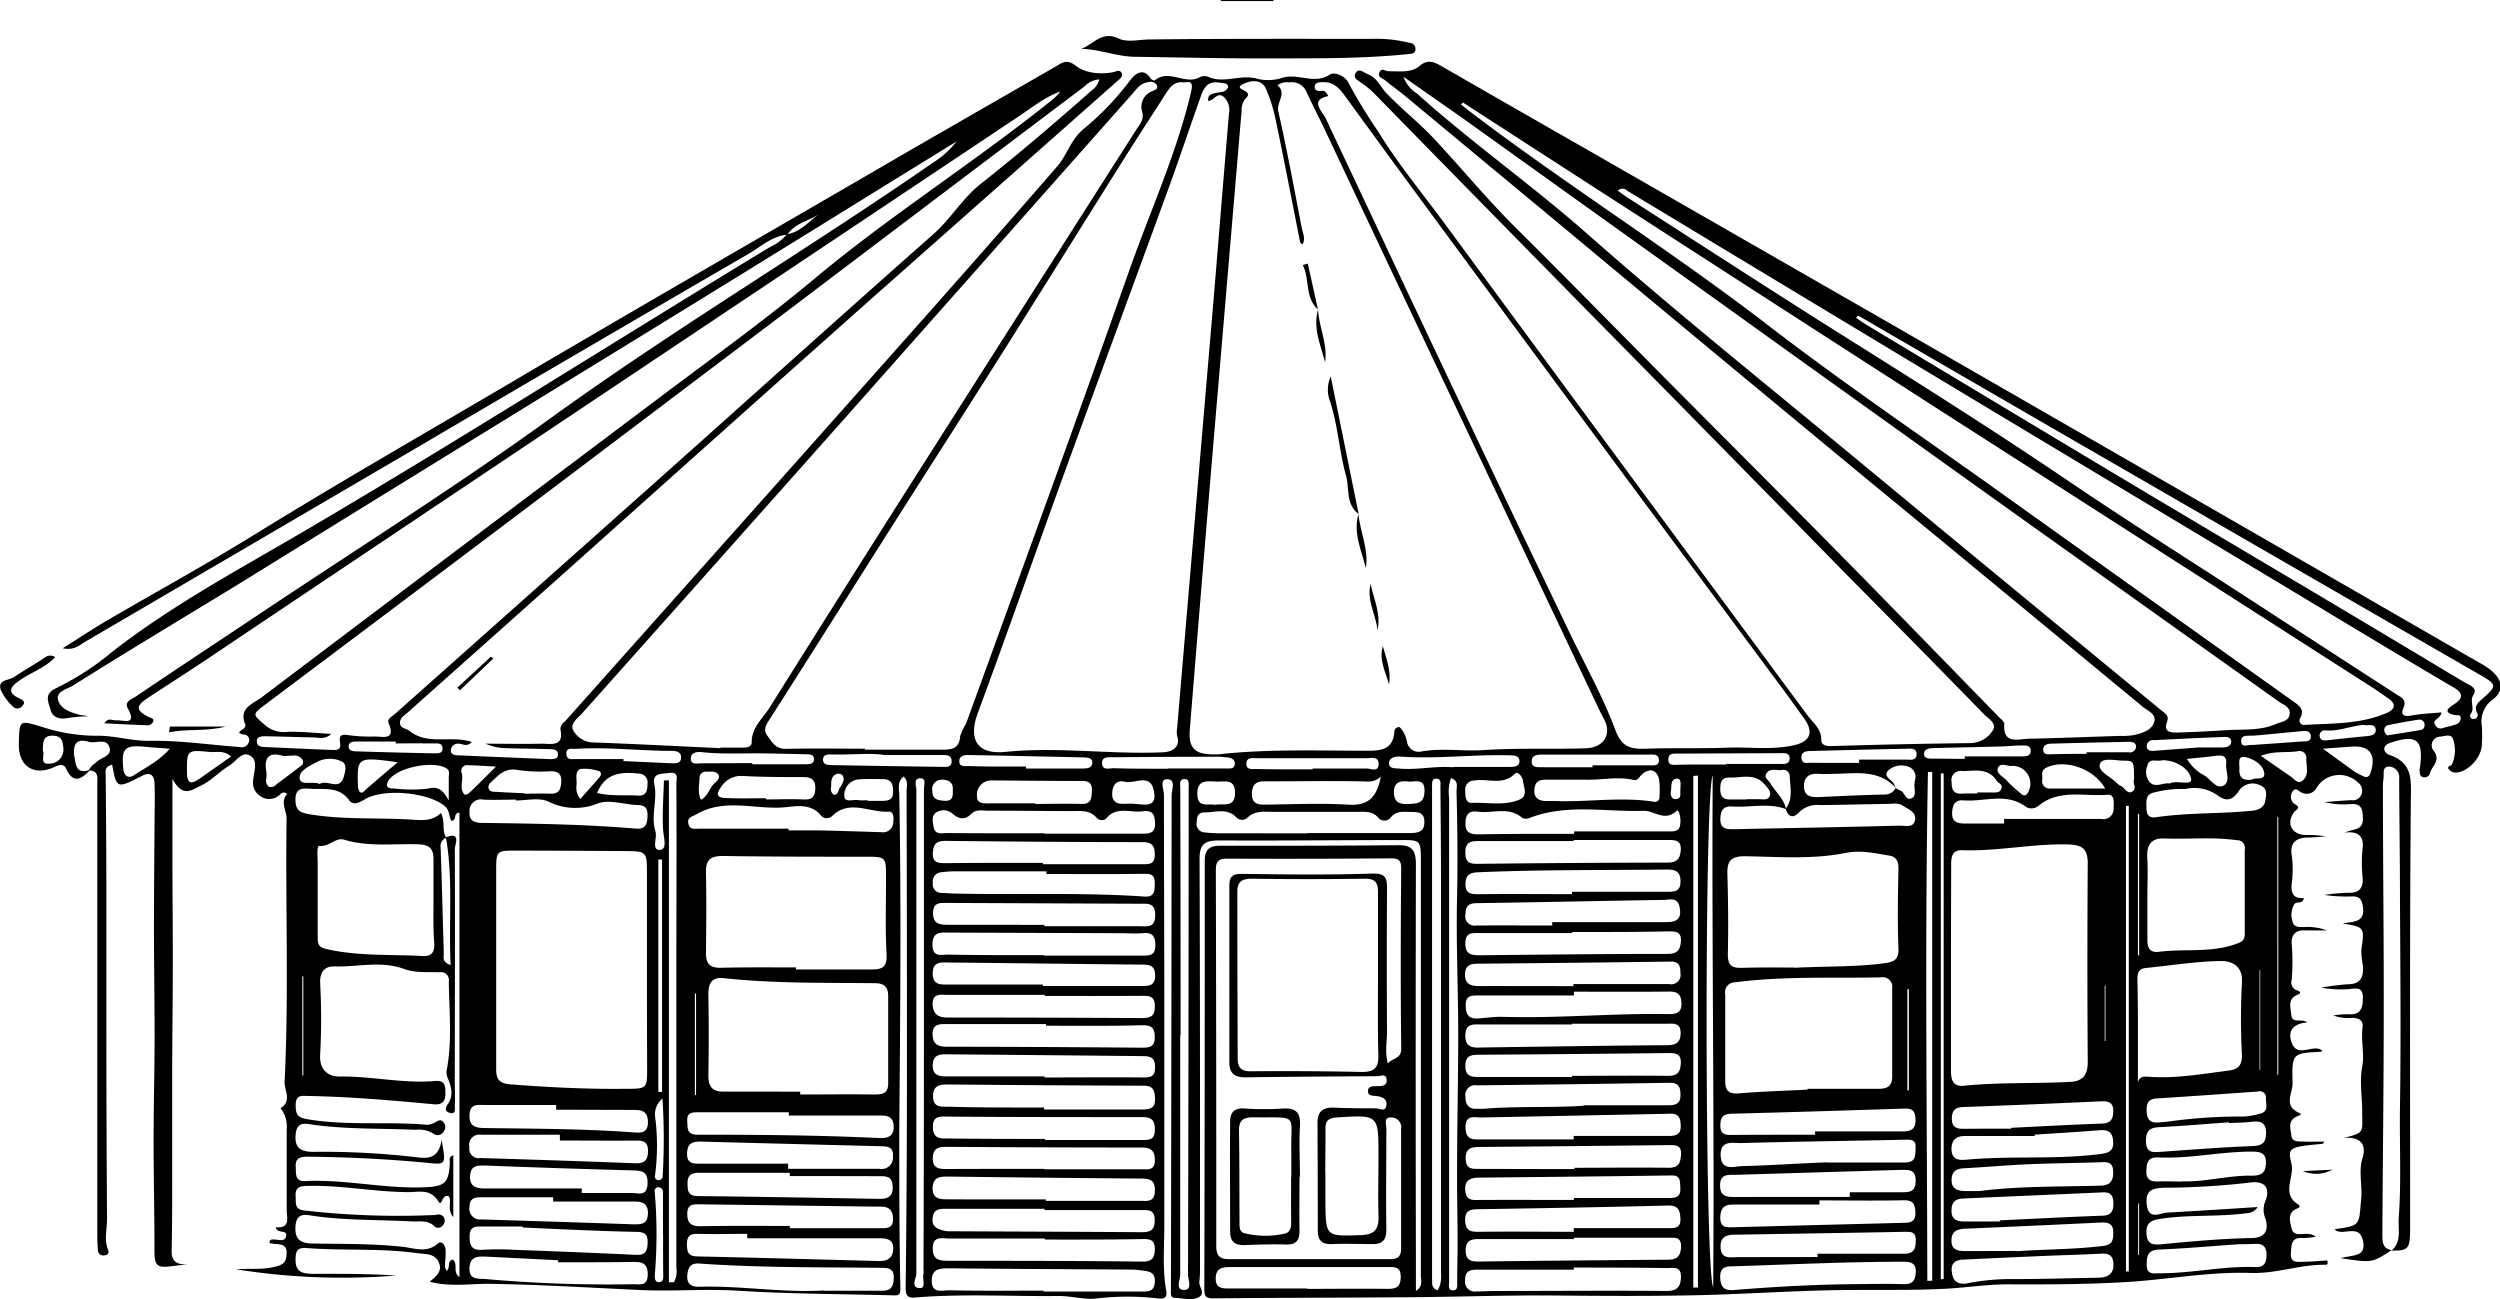     <svg
      xmlns="http://www.w3.org/2000/svg"
      viewBox="0 0 403.63 209.78"
    >
      <path
        d="M118.79,575.41c-1.36,1.36-2.68,2.47-3.91-.16-0.41-.88-1.09-0.67-1.89-0.3-3.37,1.55-5.87-.14-5.76-3.83,0.12-3.91.07-3.72,3.94-2.58a28.37,28.37,0,0,0,8.49,1.37c3-.07,5.76.87,8.64,0.82,4.91-.09,9.75.65,14.62,1a1.2,1.2,0,0,0,1.43-.74,0.89,0.89,0,0,0-.78-1.27c-1.28-.23-0.63-0.54-0.08-0.93a0.8,0.8,0,0,0,.34-0.61c-1.23-2.74,1.23-3.43,2.64-4.5q31.69-23.94,63.44-47.8c8.67-6.54,17.52-12.86,25.84-19.81,12.28-10.26,25.83-18.79,38.28-28.8a7.17,7.17,0,0,0,1.35-1.38c-2.6.94-4.7,2.71-7,4.21q-38,25.36-76,50.76-27.48,18.38-54.94,36.8c-3.09,2.07-6.23,4.07-9.34,6.11-2.06,1.35-2,2.05.15,3.14,0.39,0.19.87,0.19,0.65,0.75a1,1,0,0,1-.72.56c-2.33-.07-4.66-0.2-7.15-0.32,0.65-1,1.34-.43,1.93-0.48,1.17-.08,3.41.92,1.86-1.94-0.63-1.16.77-1.5,1.43-2,6.67-4.5,13.39-8.93,20.08-13.4,15.56-10.4,31.43-20.36,46.58-31.32,20.2-14.62,41.64-27.33,62.11-41.51a14.11,14.11,0,0,0,3.59-3.28l-10,6.16Q223,496,197.25,511.79,170,528.55,142.83,545.35c-9,5.5-18,10.88-26.88,16.47-0.87.55-2.86,0.92-2.36,2.41s2.15,1.94,3.61,2.34a5.34,5.34,0,0,1,1.16.2,24.71,24.71,0,0,0-3.2.27c-1.35.28-2.5-.09-2.81-1.32s-1.19-2.57,1-3.54a44.43,44.43,0,0,0,9-5.86c9.86-7.67,20.84-13.49,31.51-19.77C179,521.77,203.57,506.13,228.51,491a7.52,7.52,0,0,0,2.74-2.07c2.27-.35,3.62-2.2,5.38-3.38-1.71,1.25-4,1.5-5.32,3.44-2.51.26-4.33,2-6.36,3.17q-26.15,15.18-52.22,30.51-27.43,16.06-54.87,32.11c-0.87.51-1.68,1.4-3.54,1,2.61-1.64,4.78-3.08,7-4.39,8.16-4.77,16.46-9.3,24.48-14.28C159.23,528.84,172.9,521,186.49,513c20.61-12.14,41.35-24.08,62-36.08,8.75-5.08,17.53-10.1,26.3-15.15,1-.6,1.69-1.13,3.13,0s3.9,1.43,6,1c0.48-.1,1-0.46,1.34.1s-0.27,1-.72,1.38q-20.35,18-40.67,36-23.08,20.54-46.09,41.15-13.85,12.36-27.71,24.7c-0.59.53-1.5,1-1.26,2,0.15,0.63,1.07.66,1.44,1,3,2.41,6.7.7,10.1,1.8-0.82,1-1.65.13-2.36,0.3a1.1,1.1,0,0,0-1,1c-0.06.67,0.42,0.83,1,.86,5,0.22,10,.43,15,0.62,0.54,0,1.33,0,1.29-.78s-0.76-.82-1.34-0.83c-2.33-.07-4.66-0.08-7-0.16a8.16,8.16,0,0,1-3.34-.72c3,0,6,.07,9.06,0,1.46,0,3.65.56,3-2.35a1.59,1.59,0,0,1,.74-1.24q18.16-20.37,36.31-40.75c14.45-16.26,28.95-32.48,43.2-48.9,1.51-1.74,2.19-4.31,4.15-5.94a45.51,45.51,0,0,0,7.53-7.84c0.52-.69,2-2.51,3.39-0.36a0.83,0.83,0,0,0,.63.3c2.3-1.92,4.9.77,7.22-.5a1.77,1.77,0,0,1,1.64,0c2.51,1,5.1-.57,7.77.25a7.66,7.66,0,0,0,3.66-.07c2.66-1.06,5.36,1.08,7.93-.6,0.93-.6,2.58.33,3,1.17a83.18,83.18,0,0,0,4.81,7.9c3.23,5.3,7.24,10.12,10.93,15.14q15.74,21.37,31.5,42.74,13.46,18.25,26.95,36.48c0.92,1.24,2.26,2.16,2.22,4,0,0.79.79,1,1.7,0.95,7.46-.22,14.93-0.39,22.4-0.47a4.33,4.33,0,0,0,3.5-1.92c0.9-1.19-.57-2-1.23-2.64q-11.14-11.43-22.39-22.75Q382,523.13,361.82,502.66q-18-18.31-36-36.69a14.2,14.2,0,0,0-1.74-1.4c-0.59-.44-1.55-0.84-1-1.69s1.34,0,2,.25c1.42,0.53,2,2,2.91,3,2.47,2.58,5.3,4.79,7.71,7.37,4.42,4.72,8.52,9.73,13.12,14.3,8.3,8.24,16.48,16.61,24.72,24.91,9.18,9.25,18.41,18.45,27.55,27.73,8.74,8.87,17.41,17.81,26.1,26.73a1.6,1.6,0,0,1,.6.75c-0.27,3.46,2.2,2.51,4,2.47,4.91-.11,9.82-0.3,14.73-0.46a10.87,10.87,0,0,0,2.24-.14c1.24-.31,2.67-0.68,3.17-1.93,0.59-1.45-1-1.95-1.8-2.64Q427,546.09,403.81,527q-22.57-18.66-45.07-37.4l-28-23.24c-1-.79-2-1.52-2.95-2.3-0.41-.33-1.22-0.45-0.88-1.26s0.92-.19,1.43-0.18c1.71,0,3.7.29,5-.82s2.28-.75,3.48-0.06q11.66,6.71,23.34,13.38,25,14.34,50,28.69l59.09,34,35.19,20.28a12.52,12.52,0,0,1,2.08,1.37c1.73,1.53,1.94,3.2.14,4.6a4.31,4.31,0,0,0-1.77,4.29,24.22,24.22,0,0,1,0,3c-0.06,2.07-2.23,4.43-4.21,4.51a1.54,1.54,0,0,1-1.1-.5c-0.44-.54.33-0.55,0.49-0.85a5.56,5.56,0,0,0,.23-3.87c-0.23-1.15-1.34-.66-2.11-0.59a1.4,1.4,0,0,0-1.14,2.21c1.27,1.56-.09,2.42-0.51,3.57a0.91,0.91,0,0,1-1.05.78c-0.65-.11-0.62-0.68-0.65-1.17a2.6,2.6,0,0,1,.07-0.49c0.57-4.42-.53-5.33-4.83-3.89-1.46.49-1,1.65-.12,1.94,3.93,1.35,3.49,4.2,3.46,7.56-0.19,22.91-.1,45.82-0.11,68.74,0,3.49-.25,3.75-3,3.73,1.72-1.55,1-3.49,1.17-5.44,0.42-5.89.1-11.76,0.19-17.64,0.17-11.21.06-22.43,0-33.64,0-6.47-.1-12.95-0.13-19.42a1.74,1.74,0,0,0-1.53-2c-1.27-.09-0.89,1.13-1,1.87a12.75,12.75,0,0,0-.09,2c0,11.79.15,23.58,0.13,35.37,0,12.12-.16,24.24-0.22,36.36,0,1.06,0,2.26,1.51,2.45-3.15,2.08-3.15,2.08-8.2,1.32,1.79-.59,4.08-0.1,3.58-2.7-0.59-3.08-3.35-.71-4.59-1.94a0.2,0.2,0,0,1,.12-0.06c4.15-.59,3.76-0.63,4.16-4.87,0.21-2.21-.46-4.39.21-6.59,0.74-2.41-.52-3.47-3.05-3.26,3.48-.86,3-0.85,3-4.33,0-2.34-.44-4.73,0-7.14,0.41-2.06-.23-4.24.06-6.39,0.16-1.18-.69-1.55-1.77-1.52a6.87,6.87,0,0,1-2.94-.39,13.85,13.85,0,0,1,2.42-.2c2.08,0.18,2.34-1.15,2.34-2.69,0-1.95-1.32-1.41-2.47-1.35a17.92,17.92,0,0,1-4.26-.25,38.63,38.63,0,0,1,4.33-.55c2.07,0,2.52-1.19,2.42-2.94a12.4,12.4,0,0,1-.26-2.71c0.53-3.56.48-3.57-3-4.16,1.63-.34,3.7-0.07,3.23-2.81-0.2-1.19-.63-1.58-1.73-1.56a25.13,25.13,0,0,1-4.49-.24,31,31,0,0,1,3.92-.35c1.84,0.06,2.41-.92,2.27-2.48a21.65,21.65,0,0,1,0-4.68c0.23-1.88-.65-2.85-2.86-2.55,1.22-.66,2.92-0.24,2.9-2.21,0-1.55-.19-2.61-2.19-2.38a12.94,12.94,0,0,1-4-.34c1.45-.11,2.9-0.25,4.36-0.31a1.48,1.48,0,0,0,1.6-.91,1.66,1.66,0,0,0-.63-2,4.3,4.3,0,0,0-6.62.92,1.78,1.78,0,0,1-2.34.79c-0.49-.14-1-1-1.51-0.22a1.46,1.46,0,0,0,.24,2c1.27,0.71.31,0.86-.07,1.42-1.25,1.84-.29,3.57,1.94,3.62a18.09,18.09,0,0,1,3.27.23c-1,.06-1.91.17-2.87,0.18-2,0-3,.89-2.66,2.92a16.73,16.73,0,0,1,0,4.45c-0.16,1.32.06,2.57,1.95,2.4-0.17,1.06-1.2.48-1.54,1a3.43,3.43,0,0,0-.26,2.89c0.28,0.93,1.17.78,1.9,0.79a8.84,8.84,0,0,1,3.6.54c-1.14,0-2.29,0-3.43,0-1.62-.09-2.36.72-2.22,2.24a37.2,37.2,0,0,1,0,5.69A1.36,1.36,0,0,0,475,611c0.47,0.15.89,0.42,0.12,0.73-1.69.69-1.06,2.15-1,3.25,0.14,1.51,1.71.48,2.56,1.22-1.85.15-3.15,1-2.58,3,0.86,3,3.55.34,5,1.53a0.42,0.42,0,0,1-.18.2c-4.66.23-4.71,0.23-4.59,5.14,0,1.59-1.54,3.57,1.06,4.73,0.69,0.31-.18.47-0.45,0.61-1.43.72-.93,2-0.8,3.08s1.24,0.9,2,.94c1.08,0.05,2.15,0,3.31,0a1,1,0,0,1-.26.36c-5.33.49-5.71,0.58-5.05,3.14,0.57,2.21-1.71,4.85,1.06,6.63,0.47,0.3.2,0.54-.12,0.67-1.69.67-1.15,2.15-.91,3.21,0.33,1.44,1.79.74,2.77,0.92a2.06,2.06,0,0,1,1.15.43A12.51,12.51,0,0,1,476,651c-1.93-.16-1.85,1.16-1.94,2.43-0.12,1.63,1,1.43,2,1.4,1.31,0,2.62-.14,3.87-0.21,0.15,0.53,0,.71-0.28.7-4.07-.07-7.91,1.46-12.06,1.32-6.72-.23-13.4,1.07-20.09,1.47-6.36.38-12.78,0.4-19.18,0.37-3.26,0-6.47.5-9.7,0.69-5,.28-9.92.19-14.89,0.22-8.31,0-16.62.63-24.91,0.83-7.94.19-15.94,0.13-23.91,0.06-7.4-.06-14.79.21-22.19,0.27-10.91.09-21.81,0.09-32.72,0.19-1.18,0-1.37-.4-1.37-1.44q0.08-34.62.07-69.24c0-1.82.83-2.38,2.39-2.39,9.66,0,19.32,0,29-.09,2.29,0,2.7,1.14,2.7,3.15q-0.07,31.87,0,63.74c0,1.61,0,3.22,0,5.08,1.21-.81.8-1.71,0.8-2.46q0-33.5,0-67c0-3.32-.08-3.36-3.31-3.34-9.75,0-19.49.12-29.24,0.06-2.27,0-3.19.53-3.18,3,0.09,21.91.07,43.83,0.07,65.74a17.45,17.45,0,0,1-.1,2.49c-0.12.85,1.05,1.88-.07,2.5s-2.6.16-3.91,0.12c-0.74,0-.61-0.8-0.61-1.4q0.08-39.85.11-79.7c0-.92.76-2.64-0.73-2.63-1.27,0-.51,1.65-0.51,2.55,0,10.88.05,21.76,0.06,32.64,0,12.31,0,24.62,0,36.94,0,3.48-.32,7,0.31,10.44,0.25,1.37-.64,1.35-1.51,1.23a43,43,0,0,0-9.89.05c-1.94.18-4.06-.45-6.13-0.42-7.65.09-15.3-.39-22.94,0.24-0.92.08-1.62,0-1.6-1.49,0.15-12,.2-24,0.21-36q0-22.12-.06-44.24c0-.77.33-1.65-0.49-2.38-1.07.89-.71,2-0.69,3,0.34,18.07.14,36.13,0,54.2,0,8.47,0,16.95.18,25.42,0,1-.21,1.17-1,1.15-8.41-.22-16.83-0.22-25.21-0.75-5.23-.33-10.44.13-15.67-0.11-8.06-.37-16.13-0.87-24.21-1-3.23-.06-6.48.55-9.91-0.34,1-.83,2.13-1.66,1.47-3.14s-2.16-1.28-3.45-1.47c-5.8-.82-11.65-0.39-17.47-0.8-1-.07-2.08-0.24-2.18,1.28s0.11,2.56,1.75,2.79a16.26,16.26,0,0,0,2.24.06c4.07,0,8.14,0,12.2.28a109,109,0,0,1-25.77-1c2.06-.19,4.19.12,6.33-0.44,1.33-.34,1.69-0.75,1.78-2,0.12-1.53-.8-1.6-1.86-1.66a7.92,7.92,0,0,1-.9-0.15c0-.62.33-0.56,0.65-0.58,0.71,0,1.76.43,2-.41,0.43-1.3-1.43-.4-1.64-1.56,2.45,0.21,1.76-1.56,1.77-2.87,0-4.33,0-8.66,0-13a4.72,4.72,0,0,0-1-3.35c1.91-1.15.59-2.88,0.66-4.29,0.7-14.14.12-28.3,0.32-42.44,0-1.39-1.09-2.76.11-4-0.75-.57-1.07.05-1.42,0.29a2.41,2.41,0,0,1-3,0,2.52,2.52,0,0,1-1.07-2.59c0.08-1.35.86-3.09-.51-3.89s-2.28,1-3.37,1.61c-1.62,1-2.87,2.42-4.64,3.27-1.57.75-2.9,1.87-4.53-1.14,0,5,0,9.07,0,13.1,0,5.6.07,11.21,0.06,16.81,0,5.88-.09,11.75-0.1,17.62,0,5.69,0,11.39,0,17.08,0,3.89,0,7.78-.09,11.67,0,1.91,1.13,2.12,2.54,2.15-0.66.06-1.33,0.09-2,.19-3.07.46-3.34,0.1-3.31-2.95,0-5.7-.14-11.4-0.14-17.1s0.15-11.2.16-16.79c0-5.88-.1-11.77-0.1-17.65,0-5.53.05-11.06,0.09-16.59,0-2.22.09-4.44,0-6.66,0-1.62-.82-2.09-2.26-1.22-0.07,0-.15.06-0.23,0.1-3.55,1.81-3.68,1.75-4.34-2a1.1,1.1,0,0,0-1.06,1.35q0.09,8.46.11,16.93c0,7.39,0,14.79,0,22.18q0,16.44.11,32.88c0,1.65-.49,3.31.16,4.95a0.58,0.58,0,0,1-.54.88,0.87,0.87,0,0,1-1.09-.75c-0.08-.91-0.1-1.83-0.1-2.74q0-36.25,0-72.49c0-1.06.3-2.3-1.41-2.3a3.31,3.31,0,0,1,1.14-1.22c0.75-.88,2.75-1.05,2.22-2.56s-2.19-.51-3.32-0.84c-1.83-.54-2.51.15-2.39,2.07C116.48,574.6,116.33,576.19,118.79,575.41Zm291.56,3c-2.67-3-6.19-2.46-9.61-2.36-1,0-2,.09-3,0-1.42-.08-2.26.47-2.3,1.94,0,1.62,1,1.87,2.34,1.82,3.57-.16,7.14-0.34,10.71-0.41a1.93,1.93,0,0,0,1.78-1.09,2.37,2.37,0,0,0,.63.39c0.82,0.2.87,1.7,1.86,1.32s0.37-1.61.55-2.44c0-.16,0-0.33.06-0.49a1.75,1.75,0,0,0-1.36-2.27,3.15,3.15,0,0,0-3,.72c-0.86,1,.66,1.45,1,2.21A4.26,4.26,0,0,0,410.36,578.45Zm-17.81,3.34c-2.84-1.06-5.77-.22-8.65-0.42-1.39-.1-1.88.52-1.94,1.9-0.07,1.58.76,1.79,2,1.77,9-.19,17.94-0.34,26.91-0.58,0.88,0,2.3.43,2.52-.93s-1.28-1.77-2.15-2.41a3.1,3.1,0,0,0-1.7-.18c-3.82.06-7.65,0.16-11.47,0.2a4.19,4.19,0,0,0-3.4,1.16c-0.92,1-1.74.85-2.17-.57,1.26-1.61.7-3.46,0.66-5.23a1.05,1.05,0,0,0-1.38-1c-0.79.06-1.73-.34-2.32,0.43s0.25,1.15.57,1.69C390.85,579,392.24,580.07,392.55,581.79Zm-216.36,4.56c2.53-1,1.44,1.17,1.44,1.89,0.06,12.41,0,24.82,0,37.24,0,1.41.07,2.83,0,4.23,0,0.41.22,1.42-.82,1.13-0.75-.21-0.76-0.77-0.34-1.37,1-1.41.61-2.86,0-4.28a2.26,2.26,0,0,1-.12-1.4c0.87-4.71.37-9.45,0.31-14.18a1.27,1.27,0,0,0-1.48-1.48c-1.91-.06-4,0.13-5.68-0.51-3.78-1.4-7.53-.31-11.28-0.43-1.57-.05-2.42.85-2.33,2.74a105.77,105.77,0,0,1,0,11.49c-0.16,2.53,1.35,3.57,3.16,3.55,5.17-.08,10.26,1.17,15.43.72,1.78-.16,1.6,1.1,1.63,2.12,0,1.18-.55,1.76-1.87,1.64-6.7-.63-13.41-1.21-20.15-1.34-1.13,0-2.14-.29-2.15,1.46,0,1.38.19,2,1.78,2.27,6.46,1.12,13,.35,19.45.92a2.54,2.54,0,0,0,1.17-.34c0.52-.24,1-0.73,1.51,0a1.13,1.13,0,0,1,0,1.4,1.11,1.11,0,0,1-1.72.34,4.53,4.53,0,0,0-2.87-.59c-5.41-.24-10.83-0.07-16.22-0.78-1.41-.19-2.92-0.73-3.11,1.56-0.18,2.08.74,2.75,2.77,2.78a130.93,130.93,0,0,1,16.71.86c1.92,0.27,3.62.21,4.09-2.78,0.71,4,.71,4-2.23,3.7-6.47-.62-13-0.94-19.45-1-1.21,0-2,.3-1.87,1.66,0.06,1.06-.18,2.36,1.51,2.28,6.43-.32,12.76,1.25,19.19,1,3.37-.13,4-0.66,4.18-3.93,0-.43-0.23-1,0.56-1.24v10c-1.14-1.36-.12-2.71-0.79-3.41-1.14-.34-1,1.89-1.66.8-1.28-2-3.05-1.45-4.66-1.44-5.51,0-10.93-1.15-16.45-1-1.16,0-2,.22-1.9,1.63,0.08,1-.28,2.17,1.44,2.34a133.62,133.62,0,0,0,21.17.72,1.12,1.12,0,0,1,1.32.36,1.15,1.15,0,0,1-.22,1.38,0.9,0.9,0,0,1-1.34.05c-1.06-1-2.34-.69-3.57-0.75-5.24-.28-10.49-0.14-15.71-0.86-1.32-.18-2.93-0.73-3.11,1.61-0.16,2.1.75,2.79,2.75,2.82,4.83,0.08,9.66,0,14.48.52,1.91,0.19,3.87,1.1,5.73-.5,0.67-.58,1.23.28,1.27,1,0.06,0.9-.09,1.82-0.11,2.73a2,2,0,0,0,.29.66c0.66-.49,0-1.65,1-1.81,0.89,0.68-.11,2,1.06,2.83v-75c-1.09,0-.31,1.35-1.33,1.31-0.38-.79-0.27-1.75-1.1-2.42-2.75-2.19-9.91-2.86-12.91-1-0.86.52-1.83,1-2.47,0.11-1.7-2.33-4.14-1.68-6.39-1.86-1.31-.11-2.28,0-2.28,1.75,0,1.56.56,2.08,2.13,2.35,5.46,0.94,11,.55,16.44.88,1.73,0.1,3.46.35,4.92-1.06,0.74,1.41.09,2.88,0.87,4a1.38,1.38,0,0,0-.92,1.54c0.21,5.71.34,11.42,0.51,17.14,0,0.6-.33,1.36,1.11,1.88C176.59,600,177.39,593.14,176.19,586.35Zm138.25-95.74a1.29,1.29,0,0,1-.34-0.39c-1.32-6.65-2.59-13.32-4-20a24.51,24.51,0,0,0-1.5-4.69c-0.7-1.64-2.42-1.37-3.49-.9-1.75.77,0.09,1,.45,1.48s-0.11.77-.35,1.06a3,3,0,0,0-.55,1.87q-2.27,26.87-4.56,53.74-1.93,23-3.79,46c-0.14,1.68-.09,3.48,2,4a10.55,10.55,0,0,0,3.46.08c7.63-.77,15.27-0.5,22.91-0.49,2.26,0,4.43,0,4.65-3.11a0.71,0.71,0,0,1,.88-0.68,4.73,4.73,0,0,1,1.16,2.41,1.91,1.91,0,0,0,2.27,1.51c3.39-.62,6.81,0,10.17-0.24,5.49-.37,11-0.1,16.46-0.29,2.81-.1,4.21-2.21,2.92-4.67-0.23-.44-0.47-0.88-0.69-1.33q-13.17-27.8-26.34-55.6-8.94-18.91-17.86-37.83c-1-2.18-2.16-4.31-3.15-6.51a2.56,2.56,0,0,0-2.82-1.56,2.46,2.46,0,0,0-1.88.46c1.58,1.32-.2,2.72.13,4.19,1.44,6.31,2.59,12.69,3.83,19C314.61,489,315,489.78,314.44,490.61ZM299.24,467.4c-0.08-1,.57-1.11,1.12-1.25,0.77-.21,1.73,0,2.13-1a0.71,0.71,0,0,0-.39-0.54c-1.05-.13-2.21-0.5-3.09.34a4.41,4.41,0,0,0-.95,1.73c-1.69,4.75-3.29,9.54-5,14.28-5.65,15.49-11.37,31-17,46.45-4.7,12.93-9.22,25.93-14,38.82-1.39,3.75-.62,6.8,4.51,6.28,8.44-.85,16.88.44,25.32,0.07,1.9-.08,2.87-1.07,2.35-2.65a3.21,3.21,0,0,1,0-1.23q2.88-33.94,5.77-67.88c0.88-10.45,1.71-20.9,2.6-31.35a2.91,2.91,0,0,0-.84-2.71C300.67,465.87,300.23,467.44,299.24,467.4ZM243.85,572v0.16c4.07,0,8.14,0,12.21,0,1.57,0,3,0,3.15-2.17a8.59,8.59,0,0,1,.94-2q7.41-20.37,14.79-40.76,5.79-16.06,11.47-32.16c3.39-9.64,7.68-19,10.06-29,0.54-2.28-.53-1.56-1.32-1.66-1.22-.16-2,0.67-2.6,1.62-2.15,3.35-4.33,6.68-6.45,10.05-6.8,10.81-13.54,21.66-20.36,32.46-5.72,9.06-11.52,18.07-17.26,27.12-6.63,10.44-13.2,20.92-19.87,31.34-0.63,1-1.31,1.84-.54,2.89s1.35,2.19,3.06,2.14C235.37,571.91,239.61,572,243.85,572Zm74.8-105.37c-2.53.53-1.61,1.8-.72,3.08a7.5,7.5,0,0,1,.57,1.1q6.22,13.19,12.43,26.39,8.25,17.46,16.54,34.9c3.39,7.12,6.82,14.22,10.22,21.34C360.17,558.6,363,563.64,365,569c1.06,2.85,2.56,3.08,5,3,4.4-.16,8.82,0,13.23-0.17,3.56-.12,7.16.41,10.68-0.41,2.61-.61,3.12-2.16,1.55-4.32-1.22-1.67-2.4-3.37-3.63-5Q379.89,546,368,530q-16.36-22.12-32.67-44.27-7.09-9.62-14.12-19.29c-0.89-1.23-1.86-2.12-3.45-2.05-0.57,0-1.31,0-1.31.77,0,0.65.6,0.69,1.12,0.62C317.93,465.76,318.23,465.78,318.64,466.63ZM220.5,571.91v-0.09c1.16,0,2.33,0,3.49,0,0.7,0,1.57-.05,1.56-0.86,0-2.42,1.8-3.85,2.91-5.62q11.85-18.91,23.82-37.75,17.64-27.74,35.32-55.46c0.52-.82,1.36-1.67,1-2.94a2.69,2.69,0,0,1,1.63-3.35c0.46-.23,1-0.33.73-1a1.17,1.17,0,0,0-1.32-.46c-1.32.12-2,1.18-2.72,2q-23.4,26.39-46.79,52.79-20.93,23.56-41.92,47.08c-0.74.83-2.09,1.73-1.44,2.83a3.74,3.74,0,0,0,3.19,1.91C206.8,571.23,213.65,571.6,220.5,571.91Zm-62.83-2.3c-1,.95-2,0.59-2.83.57-2.57-.05-5.14-0.14-7.71-0.19-0.65,0-1.52,0-1.47.87s0.86,0.85,1.54.88c3.41,0.15,6.82.31,10.22,0.45,0.8,0,1.91.25,1.68-1.1-0.27-1.57.51-1.38,1.56-1.25a25,25,0,0,0,4,.19c1.32,0,3.51.68,2.25-2.2-0.27-.62.63-1.07,1.12-1.51q21.12-18.78,42.22-37.57c14.87-13.26,29.68-26.61,44.61-39.8,2.81-2.48,4.74-5.82,7.58-8.07,6.13-4.84,12.06-9.91,17.91-15.08a3.19,3.19,0,0,0,1.33-1.86,3.62,3.62,0,0,0-2.39,1.13q-22.05,16.63-44.07,33.31Q210.6,517,186,535.56q-19.49,14.69-39,29.32c-2.17,1.63-2,1.59,0,3.32a4.6,4.6,0,0,0,3.57,1.08C152.84,569.21,155.12,569.47,157.67,569.61ZM330.78,463.51a5.37,5.37,0,0,0,2.18,2.71c8.91,8,18.68,14.86,27.65,22.79C375,501.7,390,513.69,404.74,525.92q24.18,20,48.45,39.93c0.58,0.48,1.24.8,0.88,1.79-0.64,1.74.64,1.78,1.75,1.75q3.87-.12,7.73-0.38c2.72-.18,5.52.14,8.1-1,0.85-.36,2.16-0.43,2.22-1.7,0.05-1.06-1-1.4-1.76-1.91q-19.85-14.14-39.71-28.27-26.33-18.81-52.62-37.68-19.84-14.21-39.68-28.42C337.18,468,334.22,465.92,330.78,463.51ZM208.64,608h0c0-5.33,0-10.67,0-16,0-3.33-.11-3.44-3.31-3.47q-8.87-.06-17.74-0.08c-3.26,0-3.29,0-3.29,3.32,0,10.67,0,21.33,0,32,0,1.74.65,2.29,2.32,2.42,6.15,0.48,12.3.79,18.47,0.72,3.58,0,3.58,0,3.58-3.4Q208.64,615.71,208.64,608ZM340.38,467.67l-0.31.32c0.63,0.49,1.25,1,1.88,1.47,15.61,11.83,32.23,22.25,47.76,34.22,11.88,9.15,24.31,17.57,36.52,26.29q24.1,17.22,48.23,34.4c0.89,0.64,1.84,1.25,1.15,2.61a0.73,0.73,0,0,0,.74,1.17c4.51-.26,9.1-0.09,13.34-2,1.24-.57,1.31-1.43.14-2.24-1.43-1-2.87-2-4.33-2.89q-34.62-22.2-69.24-44.39Q378.29,492.18,340.38,467.67Zm78.8,139.63h0c0,5.58,0,11.16,0,16.74,0,1.51.4,2.55,2.05,2.38,5.73-.59,11.48-0.32,17.22-0.63,2.08-.11,2.83-1.19,2.81-3.26q-0.11-16,0-32c0-2.29-.84-3-3.08-3.07-5.76-.16-11.43,1.12-17.19.93-1.82-.06-1.78,1.35-1.78,2.65Q419.18,599.19,419.18,607.31Zm-92.51,1.32h0c0-4.49,0-9,0-13.47,0-1.6-.5-2.18-2.16-2.16q-9.1.13-18.21,0c-1.59,0-2.34.48-2.34,2.08q0,13.47.06,26.94c0,1.35.45,2.09,2.07,2.07q9-.08,18,0.11c1.94,0,2.68-.64,2.64-2.6C326.61,617.27,326.67,612.95,326.67,608.63Zm1.6,14.2c0.75-.94,2.17-0.69,2.15-2.41-0.11-9.66-.09-19.32,0-29,0-1.29-.31-1.72-1.66-1.71q-13.23.11-26.46,0.05c-1.51,0-1.81.56-1.81,1.9q0.08,30.34.07,60.69c0,1.55.6,2.07,2.06,2.07q13,0,26,0c1.24,0,1.79-.41,1.78-1.74,0-6.41,0-12.82,0-19.24a1.6,1.6,0,0,0-1.74-1.89c-1.09,0-.64,1.15-0.64,1.79,0,5.41-.08,10.83,0,16.24,0,1.71-.56,2.44-2.26,2.41-2.16,0-4.33-.09-6.49,0-1.62.09-2.32-.59-2.32-2.14q0-8.74-.05-17.48c0-1.81.93-2.49,2.69-2.41,2.24,0.11,4.48.1,6.72,0.11,0.63,0,1.62.73,1.73-.6,0.07-.94-0.69-1.24-1.48-1.36s-1.56,0-1.5-.88,1-.71,1.6-0.74,1.47,0,1.41-1c-0.07-1.1-.94-0.62-1.54-0.61-7.08.05-14.15,0.08-21.23,0.19-1.8,0-2.63-.63-2.63-2.44q0-14.24,0-28.48c0-1.51.54-1.95,2.09-1.93,7,0.09,14,.18,20.93-0.05,2.23-.07,2.45.71,2.44,2.49q-0.08,11.62,0,23.23C328.09,619.5,327.77,621.08,328.27,622.83Zm170.1-56.69c-0.12,1.12-1.63,1.12-1,2.08s1.36,0.33,2.06.22a6.18,6.18,0,0,0,1.2-.34,1.09,1.09,0,0,0,.85-1.1c-0.07-.57-0.64-0.35-1-0.43-1.54-.34-1.41-0.9-0.23-1.63,1.86-1.16,1.61-2-.23-3-8.87-5.22-17.67-10.56-26.49-15.86q-24.73-14.85-49.46-29.7-28.57-17.19-57.11-34.42a1.09,1.09,0,0,0-1.58-.05c0.56,0.4,1.07.8,1.61,1.14,11.8,7.57,23.56,15.23,35.44,22.69s24,15.1,35.71,23.05c9.84,6.67,19.92,13,29.89,19.49q11.48,7.46,23,14.91c0.85,0.55,1.79.87,1.19,2.26-0.5,1.17.13,1.4,1.27,1.21C495,566.36,496.53,566.3,498.36,566.14ZM232.7,607.31v0.33c4.07,0,8.14,0,12.21,0,1.66,0,2.53-.32,2.42-2.39-0.23-4.14-.08-8.31-0.09-12.46,0-3.35,0-3.34-3.37-3.35-7.65,0-15.29,0-22.93-.12-2.07,0-2.81.62-2.77,2.68,0.09,4.32.05,8.64,0,13,0,1.72.63,2.39,2.35,2.37C224.56,607.27,228.63,607.31,232.7,607.31Zm0.69,20.06v0.46c4,0,8-.06,12,0,1.43,0,2.22-.25,2.2-1.85,0-4.66,0-9.32,0-14,0-1.42-.54-2.1-2.07-2.12-8.15-.09-16.3.07-24.42-0.81-2-.22-2.57.83-2.54,2.68,0.07,4.33.07,8.66,0,13,0,1.79.59,2.64,2.42,2.63C225.08,627.35,229.24,627.37,233.39,627.37Zm160.43-20c5.51-.27,10.09-0.12,14.64-0.74,1.23-.17,2.31-0.41,2.24-2.26-0.17-4.32-.09-8.65,0-13,0-1.18-.3-1.92-1.52-2.12-2.34-.37-4.48-0.93-7.07-0.41-5.29,1.05-10.78.61-16.18,0.52-2.27,0-2.91.75-2.85,2.86,0.12,4.32.18,8.66,0.07,13,0,1.73.61,2.19,2.16,2.16C388.43,607.29,391.59,607.33,393.82,607.33Zm2.2,19.72v-0.18c3.83,0,7.66,0,11.49,0,1.49,0,2.19-.53,2.18-2,0-4.75,0-9.49,0-14.24a1.55,1.55,0,0,0-1.86-1.75c-7.82.16-15.65-.23-23.44,0.79a1.62,1.62,0,0,0-1.66,1.95c0,4.66,0,9.32,0,14,0,1.44.48,2.09,2.08,2C388.53,627.34,392.28,627.23,396,627.05ZM174.18,596.6h0c0-2.24,0-4.49,0-6.73,0-1.81-.69-2.38-2.54-2.44-4-.12-8,0.45-11.88-0.74-1.39-.42-2.45,1.2-4,1-0.48-.05-0.28,1.8-0.28,2.77,0,4,0,8,0,12,0,1.18.19,1.61,1.53,1.91,5.09,1.15,10.25.82,15.38,1.1,1.57,0.09,2-.69,1.91-2.14C174.11,601.09,174.18,598.84,174.18,596.6Zm275.18,29.3c0.27-1,.84-1,1.79-0.93,4.33,0.31,8.59-.46,12.86-1,1.71-.22,2.18-1,2.14-2.62a109.16,109.16,0,0,1,0-11.46c0.23-2.82-1.62-3.64-3.41-3.61-4,.06-8,0.71-12.07,1.12-1.13.11-1.4,0.72-1.39,1.84C449.4,614.79,449.36,620.34,449.36,625.9Zm1.53-30h0c0,2.33,0,4.67,0,7,0,1.39.5,2.07,1.9,1.89,4.08-.53,8.27.2,12.3-1.23,1.05-.37,1.53-0.58,1.52-1.72,0-4.5,0-9,0-13.49a1.27,1.27,0,0,0-1.33-1.58c-3.9-.56-7.8-0.12-11.69-0.28-2-.08-2.8,1-2.73,2.93C451,591.56,450.89,593.73,450.89,595.89Zm-46.71-93.83-0.33.36c0.65,0.44,1.29.91,2,1.32q19.14,11.52,38.3,23c10.3,6.17,20.64,12.29,31,18.44q13.46,8,26.91,16.08c0.8,0.48,2.2.87,1.49,2s0.28,2.14-.45,3.09a0.53,0.53,0,0,0,.52.84,0.63,0.63,0,0,0,.54-0.91c-0.54-1-.11-1.53.69-2.24,2.59-2.28,2.55-2.36-.58-4.16Q476.09,543.65,448,527.43,426.06,514.77,404.18,502.06Zm-86,138.65c0,1.5,0,3,0,4.5,0.06,5.6.06,5.5,5.78,5.31,2.27-.08,2.85-1.06,2.79-3.08-0.09-3.25,0-6.5,0-9.75,0-6.63,0-6.59-6.68-6.17-1.38.09-1.93,0.52-1.88,1.94C318.21,635.88,318.15,638.3,318.16,640.71ZM468.7,646a2.19,2.19,0,0,1-1.83,1c-4.61.62-9.29,0.19-13.91,0.91-1.65.25-2.33,0.74-2.21,2.48s1.23,1.73,2.43,1.62c4.8-.47,9.59-0.9,14.41-1,2.18,0,3-1.1,2.34-3.19a3.63,3.63,0,0,1,0-2.77c0.87-2.16-.12-3.35-2.48-3a124.28,124.28,0,0,1-13.67.83c-2,.05-3.24.31-3,2.67,0.29,2.67,2.12,1.4,3.4,1.34C458.83,646.63,463.51,646.33,468.7,646Zm-195.83,5.22v-0.14c-5.15,0-10.3,0-15.45,0-1.16,0-2.64-.48-2.64,1.6,0,1.93,1.18,2,2.66,2,10.38,0,20.77,0,31.15.13,1.56,0,2-.51,2.05-2,0-1.64-.87-1.65-2.07-1.64C283.34,651.27,278.1,651.25,272.87,651.25Zm0.21-34.52v-0.24c-5.33,0-10.65,0-16,0-1,0-2.32-.11-2.32,1.54s0.76,2.12,2.35,2.12c10.49,0,21,.07,31.46.15,1.24,0,2.07-.13,2.06-1.71s-0.6-1.94-2.09-1.91C283.4,616.79,278.24,616.73,273.08,616.73Zm-0.05,28V645h15.22c1.17,0,2.36.26,2.4-1.6s-0.9-2-2.35-2q-15.47-.12-30.95-0.32c-1.36,0-2.51,0-2.58,1.83s1.28,1.84,2.53,1.84C262.54,644.78,267.79,644.77,273,644.77Zm85-43.18v0.24c-5,0-10,0-15,0-1.29,0-2.24-.09-2.26,1.68s1,1.92,2.39,1.91c10.07-.11,20.14-0.22,30.21-0.22,1.54,0,2.09-.55,2.2-2,0.13-1.65-.9-1.64-2.08-1.64C368.32,601.61,363.16,601.59,358,601.59Zm-85.29,28.34v0.39c5.33,0,10.66,0,16,0,1.43,0,2-.44,1.93-1.84s-0.41-2-1.87-2q-15.74-.05-31.48-0.2c-1.38,0-2.5.11-2.49,1.93s1.31,1.66,2.44,1.66C262.39,629.95,267.55,629.93,272.72,629.93Zm0.05-44.28v0.14c5.32,0,10.63,0,15.95,0,1.35,0,2-.31,1.93-1.79s-0.51-2-1.91-1.83c-2,.31-4.33-0.92-6,1.21a1.14,1.14,0,0,1-1.59-.24c-1.12-1.2-2.54-1-3.95-1-4.49,0-9-.07-13.46-0.06-1,0-2-.29-2.82.57-1,1-1.94.73-2.87,0a2.17,2.17,0,0,0-2.74-.28c-0.78.54-.55,1.52-0.41,2.32,0.24,1.34,1.35,1,2.2,1C262.31,585.66,267.54,585.65,272.77,585.65Zm-0.23,24.51v0.22c5.33,0,10.65,0,16,0,1.19,0,2.13-.07,2.13-1.67s-0.81-1.77-2.06-1.78c-10.4-.1-20.81-0.24-31.21-0.34-1.21,0-2.63-.24-2.64,1.73s1.3,1.82,2.57,1.83h15.23Zm87.31,19.48c4.57,0,9.14,0,13.7,0,1.38,0,2-.4,1.93-1.83,0-1.2-.39-1.82-1.74-1.8q-15.57.25-31.14,0.41a1.58,1.58,0,0,0-1.84,1.79c0,1.3.5,2.07,1.92,2,0.33,0,.67,0,1,0C349.06,629.68,354.46,630,359.85,629.65ZM358,595.48V595.1c5.07,0,10.13,0,15.2,0,1.25,0,2.34.06,2.31-1.72,0-1.6-.86-1.88-2.24-1.87-10.13.12-20.27,0-30.4,0.44-1.29.05-2,.33-2.07,1.79s0.64,1.77,2,1.75C347.83,595.43,352.9,595.48,358,595.48Zm0.3,55.46v0.23c-5.16,0-10.32,0-15.48,0-1.31,0-2,.41-2,1.85s0.72,1.79,2,1.78q15.35-.19,30.71-0.3c1.54,0,2-.69,2.08-2.12,0-1.59-1-1.43-2-1.42H358.27Zm0-39.72v0.62c-5.16,0-10.32,0-15.47,0-1.08,0-2,0-2,1.51s0.4,2.3,2,2.2c1.33-.09,2.65-0.3,4-0.26,9,0.27,17.93-.61,26.9-0.44,1.41,0,2-.47,1.93-1.86s-0.69-1.81-2.06-1.78C368.43,611.27,363.35,611.23,358.28,611.23Zm-85.58-5.9v0.08c5.32,0,10.65,0,16,0,1.26,0,2-.09,2-1.69s-0.61-2.09-2.11-1.92a22.84,22.84,0,0,1-2.74,0q-14.22-.05-28.44-0.1c-1.3,0-2.68-.25-2.69,1.92s1.45,1.62,2.55,1.63C262.38,605.35,267.54,605.33,272.69,605.33Zm0.15,6.6v-0.18H257.12c-1.05,0-2.33-.29-2.35,1.41,0,1.54.75,2.25,2.31,2.25q15.71,0,31.42.09c1.35,0,2.16-.23,2.14-1.91,0-1.83-1.13-1.68-2.33-1.68C283.15,611.93,278,611.92,272.84,611.92Zm-0.05-11.49v0.23c5.07,0,10.15,0,15.22,0,1.33,0,2.68.36,2.66-1.83,0-2-1.24-1.8-2.5-1.8l-30.94-.13c-1.16,0-2.43-.2-2.43,1.63s1.16,1.9,2.52,1.9C262.47,600.42,267.63,600.44,272.79,600.44Zm85.58,39.43v-0.2c5.07,0,10.13-.07,15.2,0,1.7,0,1.89-.85,2-2.14,0.09-1.51-.85-1.53-1.93-1.52q-15.32.17-30.65,0.3c-1.36,0-2.24.25-2.19,1.9s0.95,1.65,2.16,1.64C348.07,639.85,353.22,639.87,358.37,639.87ZM272.92,635v0.18c5.24,0,10.48,0,15.72,0,1.28,0,2-.12,2-1.7s-0.56-2-2.08-2c-10.4,0-20.8,0-31.2-.08-1.23,0-2.6-.28-2.55,1.73s1.39,1.8,2.63,1.8C262.61,635,267.77,635,272.92,635Zm-0.35-44.56v0.21c5.32,0,10.63,0,15.95,0,1.21,0,2.11.07,2.11-1.57s-0.64-2-2.09-2c-10.55,0-21.09-.08-31.64-0.2-1.5,0-2,.46-2.1,1.93-0.08,1.66.9,1.67,2.08,1.67C262.11,590.42,267.34,590.43,272.58,590.43Zm0.2,49.41v0.05h15.7c1.08,0,2.2.24,2.17-1.51,0-1.53-.67-2-2.12-2q-15.7,0-31.39-.11c-1.26,0-2.3.09-2.34,1.79s1,1.8,2.29,1.79C262.31,639.83,267.54,639.84,272.77,639.84Zm0.36-47.61V591.8q-7.36,0-14.72,0a16.77,16.77,0,0,0-2.24.15,1.47,1.47,0,0,0-1.37,1.73,1.39,1.39,0,0,0,1.46,1.61c0.66,0,1.33.08,2,.09,10.22,0.25,20.46-.21,30.68.49,1.47,0.1,1.66-.61,1.68-1.77s0-1.92-1.51-1.9C283.78,592.27,278.45,592.23,273.13,592.23Zm-0.3,54.23v-0.19h-16c-1.08,0-1.92.1-2.07,1.52s0.77,1.68,1.73,2a4.45,4.45,0,0,0,1.24.11c10.24,0.05,20.49.08,30.73,0.15,1.38,0,2.15-.25,2.16-1.89,0-1.87-1.13-1.68-2.32-1.68H272.83Zm0-21.52v0.13c5.32,0,10.65-.06,16,0,1.48,0,1.87-.38,1.84-1.8,0-1.66-1.13-1.64-2.2-1.65q-15.85-.16-31.69-0.29c-1.29,0-2,.39-2,1.85s0.94,1.72,2.13,1.72h16Zm85.46,19.92v-0.33c5.15,0,10.3,0,15.45,0,1.27,0,1.84-.36,1.74-1.7-0.07-1,.1-2-1.48-1.94-10.3.15-20.6,0.24-30.9,0.35-1.38,0-2.5.32-2.34,2.1s1.4,1.51,2.58,1.5C348.33,644.84,353.31,644.85,358.29,644.85ZM294.8,618.23h-0.06c0,12.9,0,25.8,0,38.7,0,0.85-.84,2.44.6,2.45s0.66-1.62.66-2.49q0.09-36.21.1-72.43c0-2,0-4,0-6,0-.6.21-1.6-0.71-1.56s-0.61,1-.64,1.64c0,0.25,0,.5,0,0.75Q294.8,598.76,294.8,618.23Zm41.46,41.22c0.77-1.07.58-2.34,0.58-3.52q0-31.61,0-63.22c0-4.83-.05-9.66-0.09-14.49,0-.56.19-1.35-0.63-1.38s-0.71.75-.72,1.33c0,0.25,0,.5,0,0.75q0,39.36,0,78.71C335.47,658.25,335.18,659,336.25,659.44Zm22-72.76v0.22c-5.16,0-10.32,0-15.49,0-1.39,0-2,.41-2,1.83s0.47,1.86,1.9,1.85q15.36-.18,30.72-0.2c1.55,0,2.06-.63,2.16-2,0.13-1.68-1-1.65-2.1-1.65H358.27Zm-85.6,72.81v0.14c5.24,0,10.48,0,15.72,0,1.14,0,2.16.09,2.26-1.53s-0.93-1.73-2.05-1.86a13.87,13.87,0,0,0-1.49-.15c-9.9-.07-19.8-0.1-29.7-0.21-1.63,0-2.84.15-2.77,2.15s1.78,1.38,2.8,1.4C262.51,659.55,267.59,659.5,272.67,659.5ZM358,616.43v0.09H343.32c-1.24,0-2.53-.21-2.55,1.78s1.26,2,2.65,1.94c10-.14,20-0.3,29.94-0.37,1.48,0,2.18-.49,2.17-2,0-1.69-1.19-1.47-2.28-1.47H358ZM231.71,649.05v0.37c4.91,0,9.81,0,14.72,0,0.92,0,1.92,0,1.94-1.35s-0.46-2.1-1.85-2.14l-1.25,0q-14-.18-27.94-0.37c-1.16,0-2.18-.11-2.18,1.54,0,1.49.59,2,2.09,2C222.07,649,226.89,649.05,231.71,649.05ZM354.8,600.54V600c6.16,0,12.31,0,18.47,0,1.83,0,2.43-.72,2.1-2.41s-1.62-1.19-2.61-1.18c-10.07.16-20.14,0.38-30.21,0.53-1.34,0-1.74.58-1.76,1.8a1.5,1.5,0,0,0,1.77,1.8C346.64,600.52,350.72,600.54,354.8,600.54Zm3.41,9.78V610c5.16,0,10.33,0,15.49,0a1.5,1.5,0,0,0,1.8-1.74c0-1.18-.2-1.91-1.61-1.89q-15.49.21-31,.34c-1.19,0-2.14.16-2.17,1.71s0.88,1.91,2.24,1.9C348.06,610.31,353.13,610.33,358.21,610.33Zm0.05,24.78v-0.58c5.16,0,10.31,0,15.47,0,1.7,0,1.93-.8,1.78-2.19-0.18-1.64-1.37-1.4-2.42-1.38l-29.72.59c-1.16,0-2.6-.5-2.57,1.64s1.39,1.9,2.73,1.9h14.74ZM358,625v-0.18c5.16,0,10.31-.06,15.47,0,1.57,0,2-.6,2.09-2,0.08-1.61-.83-1.69-2.05-1.68q-15.22.17-30.44,0.27c-1.29,0-2.29.08-2.3,1.79s1,1.81,2.27,1.8C348,625,353,625,358,625Zm0.28,25v-0.59c5.07,0,10.14,0,15.21,0,1.2,0,2.13,0,2-1.7-0.09-1.46-.55-2-2.11-1.95-10.14.26-20.28,0.43-30.42,0.59-1.3,0-2.3.14-2.22,1.86s1,1.81,2.31,1.79C348.15,649.93,353.22,650,358.29,650Zm0,5.8v0.31H342.56c-1.19,0-1.88.4-1.83,1.75a1.58,1.58,0,0,0,1.87,1.76c1.08,0,2.16-.07,3.24-0.07,9.14,0,18.28-.08,27.42,0,1.59,0,2.25-.55,2.32-2.13,0.09-1.94-1.18-1.57-2.34-1.57C368.25,655.78,363.26,655.77,358.27,655.77Zm-121.08,3.71h9.49c1.43,0,1.76-.8,1.8-2.1s-0.68-1.58-1.69-1.59c-9.91-.12-19.82,0-29.71-0.7-1.47-.11-1.86.71-1.94,2s0.71,1.78,1.85,1.75C223.73,658.66,230.43,659.86,237.19,659.47Zm-5.66-28.32v-0.49c-4.91,0-9.82,0-14.72,0-1.15,0-1.75.18-1.67,1.45,0.07,1.09-.1,2.16,1.61,2.17,9.73,0,19.47.07,29.2,0.53,1.29,0.06,2.59-.06,2.51-1.92s-1.44-1.7-2.69-1.7H231.52Zm83.74-45.5v-0.07h12.48c1.41,0,2.83,0,4.24,0,1.1-.05,2.15-0.15,2.16-1.75s-1-1.66-2.16-1.66-2.31-.24-3.23.84a1.29,1.29,0,0,1-2,.15c-1-1.24-2.39-1-3.67-1-4.41,0-8.82,0-13.24,0-1.47,0-3-.27-4.25.92a1.28,1.28,0,0,1-1.83-.05c-1.54-1.6-3.44-.73-5.19-0.79-0.94,0-1.18.73-1.19,1.57a1.37,1.37,0,0,0,1.14,1.65,21.39,21.39,0,0,0,2.74.15C305.94,585.66,310.6,585.66,315.26,585.66ZM231.69,641v-0.53c-4.9,0-9.8,0-14.7,0-1.31,0-1.84.52-1.79,1.76,0,1,0,1.94,1.54,2,9.8,0.1,19.61.28,29.41,0.45,1.37,0,2.24-.35,2.17-2s-1-1.67-2.18-1.66C241.33,641,236.51,641,231.69,641Zm-6.86,10v-0.67c-2.66,0-5.33.07-8,0-1.37-.05-1.75.51-1.73,1.74s0.23,1.87,1.64,1.9c9.81,0.21,19.62.49,29.42,0.75,1.42,0,2.19-.54,2.24-2s-1-1.68-2.16-1.68H224.84Zm6.6-11.95v0.78c4.91,0,9.82,0,14.73,0a1.85,1.85,0,0,0,2.2-2c0.11-1.49-.77-1.62-1.87-1.65q-14.6-.36-29.2-0.75c-1.42,0-2.15.36-2.17,1.94S216,639,217.21,639C222,639,226.7,639,231.44,639Zm126.91-53.24v-0.46c5.23,0,10.47,0,15.7,0,1.41,0,1.45-.85,1.46-1.77,0-.6-0.26-1.88-0.61-1.55-1.95,1.84-3.63-.08-5.36,0-6.12.2-12.37-1.18-18.36,1.14a1.47,1.47,0,0,1-1.21,0c-2.19-1.9-4.79-.68-7.17-1-1.57-.23-2,0.57-2,2s0.89,1.67,2.11,1.66C348,585.73,353.19,585.75,358.35,585.75Zm40.78,53c3.3,0,8,0,12.62,0,1.83,0,1.66-1.16,1.73-2.33,0.09-1.37-.7-1.38-1.75-1.35-8.82.19-17.64,0.3-26.46,0.54-1.31,0-3.33-.5-3.27,1.95,0.07,2.67,2.17,1.79,3.54,1.77C389.62,639.29,393.69,639,399.13,638.78Zm-1.88-4.45v-0.57h14.21c1.41,0,2.09-.49,2-2.08s-0.87-1.64-2.1-1.6q-13.7.46-27.4,0.82c-1.32,0-2,.34-2,1.79-0.07,1.68.92,1.65,2.08,1.64C388.44,634.32,392.84,634.33,397.25,634.33Zm5.6,10v-0.75c2.75,0,5.49,0,8.24,0,1.37,0,2.39,0,2.4-1.87S412.33,640,411,640l-26.69.8c-1.15,0-2.39-.14-2.41,1.68s1.09,1.91,2.46,1.9C390.55,644.36,396.7,644.37,402.85,644.37Zm-5.2,9.7v-0.52c4.65,0,9.3,0,14,0,1.66,0,1.87-.95,1.85-2.27S412.7,650,411.64,650c-9,.18-17.94.3-26.91,0.46-1.33,0-2.81,0-2.75,2s1.51,1.63,2.72,1.63C389,654.08,393.33,654.07,397.65,654.07Zm0.3-9.14v0.68c-4.65,0-9.3,0-13.95,0-1.5,0-2,.6-2.06,2.08,0,1.7,1,1.61,2.12,1.58q13.69-.36,27.38-0.71c1.18,0,2.08-.13,2-1.74s-0.59-1.94-2.09-1.9C406.92,645,402.43,644.93,398,644.93Zm5,13.53c2.83,0,5.67-.1,8.5,0,1.65,0.08,2-.71,2.06-2s-0.74-1.62-1.88-1.62c-9.33,0-18.65.46-28,.75-1.53,0-1.79.89-1.68,2.14,0.19,2.07,1.75,1.7,3,1.61C391,658.86,396.94,658.52,402.94,658.46ZM231.5,584.91v0.28c1.66,0,3.32,0,5,0,3.32,0.08,6.64.18,10,.29a1.63,1.63,0,0,0,1.9-1.53c0.11-.77.11-1.85-0.79-1.79-3,.19-6.2-2-9,0.64a1.24,1.24,0,0,1-1.8.07c-1.57-2-3.78-1.64-5.74-1.43-4.78.5-9.74-1.56-14.4,1.13-0.76.44-1.56,0.46-1.34,1.53s1.09,0.81,1.81.81H231.5Zm-38,60.2v-0.69H182c-1.08,0-2,.09-2,1.53A1.72,1.72,0,0,0,181.9,648q12.32,0.37,24.64.79c1.17,0,2.15,0,2.25-1.6s-0.71-2.08-2.09-2.08H193.51Zm1.08-9.85v-0.93h-12.7a1.65,1.65,0,0,0-1.91,2,1.53,1.53,0,0,0,1.79,1.76q12.45,0.36,24.91.84c1.48,0.06,2.12-.38,2.14-1.93s-0.75-1.75-2-1.73C202.72,635.3,198.65,635.26,194.58,635.26Zm-6,14v-0.11c-2.08,0-4.16,0-6.24,0-1.16,0-2.37-.23-2.33,1.68,0,1.61.52,2.2,2.17,2.07a42.91,42.91,0,0,1,5,0c6.57,0.25,13.14.5,19.71,0.82,1.51,0.07,1.82-.61,1.86-1.92s-0.37-1.75-1.7-1.79C200.9,649.89,194.75,649.58,188.6,649.3Zm5.4-19v-0.74c-3.82,0-7.63,0-11.45,0-1.23,0-2.4-.24-2.53,1.5s0.73,2.2,2.25,2.22c8.05,0.12,16.11.11,24.15,0.7,1.18,0.09,2.38.21,2.4-1.62,0-1.55-.71-2-2.13-2C202.47,630.31,198.24,630.29,194,630.29Zm0.32,24.61v-0.28L182.62,654c-1.31-.06-2.54,0-2.63,1.8-0.1,2,1.37,1.73,2.56,1.82a224,224,0,0,0,23.91.84c1,0,2.23.34,2.3-1.41s-0.66-2.21-2.21-2.19C202.47,654.93,198.4,654.91,194.33,654.91Zm120.94,4.34v0c4.33,0,8.66-.06,13,0,1.49,0,2.08-.39,2.1-1.94,0-1.71-1-1.58-2.14-1.58-8.5,0-17,0-25.49,0-1.38,0-2.27.33-2.24,1.92s1.17,1.54,2.28,1.53h12.49ZM198.12,643v0.73h8c1.16,0,2.55.63,2.62-1.54,0.06-2-1-2.07-2.5-2.11q-11.85-.32-23.7-0.78c-1.29,0-2.32-.06-2.45,1.63S181,643,182.41,643h15.71Zm14.09,15.14H213a3.66,3.66,0,0,0,.39-2.34q0-24.34,0-48.68c0-9.82.06-19.63,0-29.45,0-.73.5-2-1.2-1.75-1.22.18-2.75-.06-2.35,1.9,0.52,2.51-.61,5,0.17,7.52,0.33,1-.67,3,0.67,3s0.63-2.11.57-3.22c-0.15-2.69.06-5.32,0.13-8l0.81,0v81Zm126.23-81.36a6.72,6.72,0,0,0-.29,3.12q0,30.09,0,60.18,0,9,0,18c0,0.54-.22,1.36.61,1.37s0.69-.75.7-1.34c0-2.23.07-4.47,0.06-6.7,0-3.73-.1-7.45-0.08-11.18,0-7.44.19-14.89,0.18-22.33,0-7.19-.35-14.39-0.19-21.58,0.13-5.8.07-11.59-.08-17.38C339.34,578.16,339.76,577.16,338.44,576.75Zm39.89-.44-0.75.06V659h0.75V576.3Zm-190.85,4.06v-0.18c-1.75,0-3.5.08-5.25,0a1.84,1.84,0,0,0-2.23,2c-0.11,1.57,1,1.75,2.13,1.76,8.24,0.11,16.48.22,24.7,0.92,1.48,0.13,1.85-.59,1.9-1.92s-0.28-1.85-1.62-1.89c-2.16-.06-4.57-0.95-6.4-0.25a9.67,9.67,0,0,1-8-.31C191.21,579.84,189.23,580.36,187.48,580.36Zm242.31,72.73c4.65-.32,9.31-0.28,13.95-0.85,1.56-.19,1.66-1,1.64-2.21,0-1.34-.75-1.63-2-1.57q-11,.53-21.94,1c-1.38.06-2.21,0.49-2.18,2s1.17,1.6,2.26,1.61C424.3,653.11,427,653.09,429.79,653.09Zm-2.72-4.82v-0.16c5.47-.26,10.95-0.55,16.43-0.75,1.41,0,1.92-.59,1.9-1.95,0-1.19-.33-1.89-1.71-1.82-7.55.35-15.1,0.65-22.65,1-1.39.06-1.83,0.87-1.77,2.16s1,1.54,2.07,1.54h5.73Zm5.63-14v0.22c-3.74,0-7.48,0-11.22,0-1.34,0-2.19.51-2.22,2.05,0,1.75,1.12,1.89,2.33,1.78,7.2-.67,14.45,0,21.65-0.91,1.57-.19,2.28-0.59,2.11-2.24s-1.18-1.7-2.47-1.59C439.49,633.89,436.09,634.09,432.69,634.31Zm-8.92,9.11c6.23-.81,12.81-0.69,19.37-0.87,1.64,0,2.24-.65,2.22-2.21,0-1.83-1.2-1.6-2.42-1.56-3.74.13-7.48,0.14-11.22,0.31-3.49.15-7,.47-10.45,0.65-1.3.07-2,.52-2,1.94s1,1.72,2.17,1.74h2.3Zm5.11-10.07v-0.14c4.89-.24,9.78-0.51,14.68-0.69,1.47-.05,1.8-0.78,1.81-2.05s-0.72-1.6-1.91-1.54q-11.07.51-22.15,0.92c-1.29,0-2,.42-2,1.86,0,1.62,1,1.67,2.13,1.66C423.9,633.34,426.39,633.35,428.88,633.35Zm-1.13-49.27v-0.74c5.23,0,10.45,0,15.68,0a1.65,1.65,0,0,0,2-1.73c0-.87.23-2.27-1-2.17-3.7.3-7.66-.94-11,1.67a1.78,1.78,0,0,1-2.11.31c-3.19-2.43-6.76-.8-10.15-1.08-1.47-.12-1.78.9-1.82,2.1,0,1.39.87,1.63,2,1.64h6.48Zm-6.23,74.29a36.29,36.29,0,0,1,7.7-.74c4.58,0,9.15-.14,13.72-0.22,1.57,0,2.6-.66,2.45-2.39s-1.4-1.52-2.61-1.46c-2.82.14-5.65,0.21-8.48,0.33q-6.6.28-13.21,0.6c-1.16.05-1.94,0.56-1.8,1.85S419.85,658.47,421.52,658.37Zm-40.81-82.09c-1.4,2.9-1.27,80.6.07,82.62C381,631.37,380.54,603.83,380.71,576.29ZM253.36,617.91h0q0-19.7,0-39.4c0-.65.44-1.8-0.65-1.74s-0.57,1.22-.57,1.89c0,7.06,0,14.13,0,21.19q0,13.45,0,26.9,0,15,0,29.92c0,0.87-1,2.34.54,2.42,1.08,0.06.38-1.51,0.61-2.33a2.82,2.82,0,0,0,0-.75Q253.36,637,253.36,617.91Zm162,40h0.79V575.75h-0.69C414.95,603.14,415.31,630.53,415.36,657.92ZM418,576h-0.46v81.64H418V576Zm38.36,65.85c3.85,0.15,7.6-1,11.42-.91,1.63,0,2.24-.56,2.25-2.15s-1-1.73-2.3-1.74c-5.08,0-10.08,1.18-15.16.94-1.66-.08-1.82,1-1.85,2.28s0.73,1.65,1.9,1.6S455.14,641.88,456.39,641.88Zm-8.47-60.65-0.46.05V656.4h0.46V581.23Zm16.15,51.21v-0.09c-3.73.27-7.46,0.6-11.2,0.78-1.57.07-2.19,0.58-2.18,2.23,0,2,1.14,1.84,2.48,1.75,4.89-.34,9.79-0.74,14.69-0.92,1.66-.06,2.22-0.58,2.22-2.17s-0.87-1.92-2.26-1.76S465.31,632.38,464.07,632.44ZM360.16,577c-2.08,0-4.16,0-6.24,0-1.17,0-1.88.22-2,1.59s0.71,1.88,2,1.85c0.42,0,.83,0,1.25,0,5.4,0.23,10.81-.74,16.21.15a0.73,0.73,0,0,0,.73-0.84,13.1,13.1,0,0,0-.05-2.72c-0.32-1.69-1.59-2-2.85-.81-0.41.4-.58,1-1.34,0.81C365.31,576.44,362.73,577.09,360.16,577Zm105.54,75c-4.65.32-8.78,0.7-12.92,0.86-1.79.07-2,1-2,2.39-0.05,1.77,1.17,1.44,2.23,1.44,5.14,0,10.21-1.2,15.38-1,1.43,0.06,1.77-.82,1.73-2.11s-0.69-1.71-1.91-1.63C467.17,652,466.17,652,465.69,652ZM454,632.24a82.17,82.17,0,0,1,12.39-.85,12.75,12.75,0,0,0,2.69-.46c1.46-.35.92-1.56,0.95-2.47a1,1,0,0,0-1.3-1.11c-5.46.39-10.91,0.77-16.37,1.12-1.33.09-1.63,0.78-1.59,2C450.83,632.95,452.52,632.29,454,632.24ZM327.13,576.51c-1.12,1-2.14.78-3.21,0.76-5.23-.09-10.46,0-15.69,0-1.42,0-1.89.72-1.92,2,0,1.49.78,1.77,2.06,1.76,4.48-.05,9-0.26,13.44,0C325.08,581.27,326.49,579.85,327.13,576.51Zm130,2a17.57,17.57,0,0,0-5.08.54c-1.53.26-1.32,1.48-1.31,2.55s0.42,1.64,1.52,1.47c5-.74,10-0.55,14.92-1,1-.08,2.5-0.16,2.75-1.69,0.14-.87.41-1.88-0.7-2.41a2.7,2.7,0,0,0-3.68,1c-1,1.51-2.11,1.49-3.35.55A6.47,6.47,0,0,0,457.17,578.47Zm-185.81,2.35v0.06c2.5,0,5-.07,7.49,0,1.5,0.06,1.59-.85,1.66-1.9s-0.12-1.81-1.44-1.81c-4.91,0-9.82-.05-14.73-0.09a2.32,2.32,0,0,0-2.37,2.63c0,1.29,1.43,1.07,2.41,1.07C266.7,580.83,269,580.82,271.35,580.82ZM227.87,580v0.19c2,0,4-.09,6,0,1.43,0.09,1.91-.4,1.95-1.8s-0.65-1.81-2-1.81c-3.25,0-6.5,0-9.74-.18a3.8,3.8,0,0,0-3.52,1.86c-0.83,1.14-.54,1.68.8,1.7C223.54,580.07,225.71,580,227.87,580Zm88.24-4.71v-0.09c2.91,0,5.82,0,8.73,0,0.67,0,1.92.67,1.93-.75,0-1.26-1.18-.92-1.93-0.92-5.91,0-11.81,0-17.72,0-0.75,0-1.69-.18-1.7.89s1,0.85,1.7.86C310.13,575.35,313.12,575.33,316.12,575.33Zm-23.39-.1v0h9.45c0.58,0,1.27.12,1.37-.67s-0.56-1.07-1.28-1.12c-0.33,0-.66-0.1-1-0.1q-8.69,0-17.39.08c-0.72,0-1.74-.12-1.75.89,0,1.31,1.12.88,1.88,0.88C286.92,575.24,289.82,575.23,292.72,575.23Zm46.11-.25c3.07,0,6.14,0,9.2,0,0.62,0,1.5-.06,1.48-0.94s-0.81-.91-1.5-0.93c-5.93-.18-11.85.63-17.79,0.2-0.73-.05-1.72.16-1.77,1-0.06,1,1,.88,1.69.94C333,575.47,335.93,574.75,338.83,575Zm-69-.1v0.36h9c0.77,0,1.73,0,1.72-1,0-.78-0.95-0.78-1.6-0.8q-9.21-.21-18.42-0.38c-0.69,0-1.47.15-1.46,1,0,1,1,.77,1.53.78C263.7,574.91,266.78,574.88,269.86,574.88ZM361.31,575v-0.32c3,0,6,0,9,0,0.66,0,1.75.23,1.72-.84s-1.05-.89-1.77-0.89q-8.58,0-17.16,0c-0.77,0-1.62.1-1.62,1.12s0.95,0.91,1.65.92C355.83,575,358.57,575,361.31,575Zm-172.5,4.19v0.07c1.41,0,2.83-.05,4.24,0s1.66-.68,1.75-1.84c0.11-1.35-.49-1.78-1.73-1.78a25.57,25.57,0,0,1-5.22-.19c-1.79-.38-2.85.48-3.93,1.53-0.39.39-1,.75-0.85,1.41s0.93,0.55,1.5.59C186,579.07,187.4,579.13,188.81,579.19Zm22.27,10.7-0.6,0V627.4h0.6V589.89ZM246.88,573c-2.26-.34-5.26,0-8.26-0.06-0.66,0-1.52-.12-1.55.79s0.83,0.91,1.49.92q8.85,0.16,17.69.28c0.72,0,1.65.15,1.58-1-0.06-.91-0.82-0.91-1.5-0.91h-9.46Zm93.88,5.75c0,0.82,0,2,1,2,2.58-.12,5.26.52,7.74-0.53,1.46-.62.68-2,0.58-3.05-0.06-.59-0.84-1.6-1.27-1.15-2,2-4.41.73-6.59,1.12A1.44,1.44,0,0,0,340.75,578.73Zm63.58-4.45v-0.54h7.46c0.71,0,1.76.24,1.82-.75,0.08-1.25-1.1-1-1.86-1-5.06.1-10.12,0.23-15.18,0.36-0.79,0-1.63.13-1.54,1.15s0.94,0.75,1.58.75C399.18,574.3,401.75,574.29,404.33,574.29Zm-199.49-.58V574l7.68,0.35c0.78,0,1.65.1,1.62-1,0-.84-0.83-1-1.49-1-5.2,0-10.38-.66-15.59-0.32-0.61,0-1.51-.22-1.44.82s0.88,0.82,1.54.82h7.68Zm-28.21,6.62c0-1.8,0-2.71,0-3.62,0-.54.26-1.18-0.41-1.57-2-1.21-7.42-.24-9.06,1.67a1.63,1.63,0,0,0-.51,1.07c0.12,0.6.77,0.52,1.25,0.54a23.4,23.4,0,0,0,5.47,0C174.87,578.07,175.63,578.56,176.63,580.33Zm49-6v0.17c2.9,0,5.8,0,8.7,0,0.59,0,1.28-.06,1.27-0.84s-0.73-.76-1.3-0.77q-3.35-.09-6.7-0.14c-3.39-.06-6.77.17-10.16-0.21-0.72-.08-1.71.06-1.73,1,0,1.12,1,.8,1.72.81C220.18,574.35,222.91,574.33,225.64,574.33Zm218.44,4.09c-1.92-3.33-6.58-4.79-9.51-3.37-0.92.44-.61,1.26-0.65,1.95a1.19,1.19,0,0,0,1.32,1.42h8.84Zm-61.19-3.86v-0.11c2.82,0,5.65,0,8.47,0,0.72,0,1.73.17,1.77-.87s-1-.87-1.69-0.87l-16.45.07c-0.67,0-1.43-.05-1.44.92s0.61,0.91,1.37.89C377.58,574.52,380.24,574.56,382.89,574.56Zm38.52-.92v-0.41c3.07,0,6.14,0,9.2,0,0.67,0,1.49,0,1.44-1,0-.72-0.76-0.78-1.35-0.76-1.24,0-2.48.14-3.72,0.17-3.4.09-6.8,0.15-10.2,0.24-0.82,0-2,0-1.94,1,0,0.81,1.09.73,1.85,0.71C418.25,573.61,419.83,573.64,421.41,573.64Zm2,5.59v-0.17c0.83,0,1.65,0,2.48,0,0.56,0,1.24.06,1.44-.67s-0.48-.78-0.73-1.17c-1.4-2.21-3.54-1.63-5.58-1.62a1.49,1.49,0,0,0-1.74,1.79c0,1.19.29,1.93,1.65,1.86C421.76,579.2,422.59,579.23,423.42,579.23Zm17.67-6.4v-0.27c2.24,0,4.48,0,6.72,0a1,1,0,0,0,1.26-.89c0-.74-0.71-0.8-1.31-0.79-4.06.09-8.12,0.17-12.19,0.29-0.65,0-1.51.09-1.49,1s0.92,0.71,1.54.71C437.44,572.84,439.26,572.83,441.09,572.83Zm-273-1.69v-0.31c-2.08,0-4.15,0-6.23,0-0.57,0-1.31,0-1.37.75s0.71,0.83,1.26.84q6.34,0.2,12.68.32c0.57,0,1.27,0,1.21-.85s-0.76-.75-1.33-0.75C172.27,571.13,170.19,571.14,168.12,571.14Zm218.07,9v0c0.66,0,1.33,0,2,0s1.47,0.24,1.77-.52-0.44-1.4-.88-1.92c-1.56-1.8-3.68-1-5.6-1.05-1.26-.05-1.49.7-1.51,1.75s0.28,1.79,1.5,1.79h2.74Zm-141.91.17v0.1h2.23c1,0,1.89-.06,1.91-1.35s-0.21-2.18-1.71-2.16c-1.32,0-2.64-.06-4,0.06a2.54,2.54,0,0,0-2.17,2.61c0,1.24,1.42.55,2.21,0.72A7.41,7.41,0,0,0,244.28,580.3Zm-43.67-1.18c2.32,0.56,4.54.31,6.74,0.43,1.2,0.07,1.44-.86,1.41-1.88a1.4,1.4,0,0,0-1.37-1.67C204.64,575.75,202,575.78,200.61,579.11Zm258.55-7.34c1.4,0,2.57,0,3.73,0,0.66,0,1.53-.1,1.57-0.88,0-.95-0.92-0.82-1.52-0.8-3.65.13-7.3,0.32-10.95,0.5a1,1,0,0,0-1.17,1c0.07,0.79.75,0.76,1.35,0.71Zm-172,9.1c1.6,0,4,.9,3.35-2.15-0.59-2.88-3.12-1-4.71-1.42-1.4-.34-2.05.71-2,2.11a1.37,1.37,0,0,0,1.38,1.44C285.87,580.92,286.53,580.87,287.19,580.87ZM141.5,573.26c-1.21-1.09-2.44-.62-3.55-0.74-3.58-.37-3.6-0.25-3.57,3.29,0,2,.79,1.91,2.07,1Zm327.7-.11,4.79,3.31c0.59,0.4,1.16,1.32,1.92.73,1.24-1,.54-2.49.65-3.77a1.11,1.11,0,0,0-1.45-1C473.32,572.69,471.46,572.3,469.2,573.15ZM131.61,572c-1.51-.11-2.7-0.18-3.89-0.3-3.39-.34-3.94.19-3.63,3.51,0.12,1.26.89,1.7,1.83,1C127.76,575,129.85,574,131.61,572Zm347.63,0c1.76,1.28,3,2.2,4.27,3.1a8.92,8.92,0,0,0,1.67,1.07c0.59,0.25,1.35.93,1.76-.35,0.92-2.85-.15-4.36-3.06-4.16Zm-22,1.57a7,7,0,0,0,2.9,2.78c1,0.64,1.92,2.27,3.08,1.58s0.26-2.3.39-3.5S463.1,573,462,573.14C460.54,573.34,459.06,573.46,457.27,573.65Zm-2.68,4c1.14-.51,3.56.47,3.39-0.68-0.22-1.47-2.07-2.81-4.06-3a2.3,2.3,0,0,0-.74,0c-0.79.21-2-.45-2.27,0.88a2.59,2.59,0,0,0,.34,2.59C452.26,578.46,453.46,577.34,454.59,577.65Zm-298.69.09c1.21-.69,3.14,1.17,3.81-1.09,0.22-.75.63-2.07-0.3-2.5a4.45,4.45,0,0,0-3.88,0c-1.19.65-3.11,1.46-2.93,2.73S154.78,577.14,155.9,577.74Zm316,47,0.15,0V583h-0.15V624.7ZM300.34,581.07c1.29-.31,3.24.59,3.25-1.95,0-2.37-1.76-1.75-3-1.81-1.46-.06-3.12-0.37-3.09,2S299.21,580.77,300.34,581.07ZM150,573.2c-2.35-.76-3.24.16-2.8,2.56a5,5,0,0,1,0,1,1.32,1.32,0,0,0,.35,1.35,1.13,1.13,0,0,0,1.32-.4c1.13-.83,2.27-1.67,3.37-2.54,0.42-.33,1.13-0.62.81-1.34a1.49,1.49,0,0,0-1.48-.72C151.05,573.1,150.56,573.17,150,573.2Zm61.23,77.28c0-2.24,0-4.49,0-6.73a0.8,0.8,0,0,0-.61-0.94,0.61,0.61,0,0,0-.72.76,80.67,80.67,0,0,1,0,13.55c0,0.5.1,1.09,0.77,1s0.6-.68.6-1.17C211.24,654.81,211.24,652.64,211.25,650.48Zm237.5-73.55c0-2.88,0-3-1.69-3-1.34,0-3.43-.59-3.82.55s1.64,2,2.6,2.93a2.52,2.52,0,0,0,.78.6c0.66,0.26,1,1.4,1.85.91S448.42,577.54,448.75,576.93ZM168.4,574.19c-6.46-.9-6.57-0.83-6.42,3.67a1.22,1.22,0,0,0,0,.24,1.78,1.78,0,0,0,.29.87c0.45,0.35.68-.14,1-0.39C164.84,577.19,166.47,575.82,168.4,574.19Zm299.46-2.79c2.64-.19,5.19-0.36,7.73-0.55,0.7-.05,1.78.14,1.68-0.91s-1.13-.79-1.86-0.73c-2.46.21-4.92,0.49-7.38,0.68-0.81.06-2-.2-2,0.81C466,572,467.23,571.29,467.86,571.4Zm-55.72,55.76h0.24V610.82h-0.24v16.34Zm-80.3-49.83c-1.29-.16-2.56-0.17-2.6,1.67,0,1.47.72,2,2.19,1.93s2.68,0,2.75-2S333.07,577.25,331.84,577.32Zm97.27-2.55c-0.76.13-2-.69-2.37,0.39-0.31.89,1,1.4,1.53,2.05s1.44,1.36,2.16,2c0.46,0.43.86,0.45,1.18-.14A2.87,2.87,0,0,0,429.11,574.77Zm-244.84.11c-1.88-.1-3.17-0.21-4.47-0.22a0.93,0.93,0,0,0-1.07,1.25c0.36,1.16-.51,2.47.48,3.5a1.21,1.21,0,0,0,.8-0.33C181.3,577.85,182.56,576.59,184.27,574.89Zm301.5-6.73c-2,.15-4,1.06-6.06.89a0.84,0.84,0,0,0-1,1c0.17,0.73.82,0.64,1.42,0.57,2-.23,3.93-0.44,5.89-0.62,0.77-.07,1.74-0.13,1.74-1C487.71,567.79,486.51,568.37,485.77,568.15ZM211.15,628.49a3.26,3.26,0,0,0-1.2,2.83,36.58,36.58,0,0,1,0,9.55,0.59,0.59,0,0,0,.42.77,0.65,0.65,0,0,0,.81-0.69A102.51,102.51,0,0,0,211.15,628.49ZM467.75,577c0.46-.44,2.21.24,2-1.1s-1.67-2.23-3-2.53-1,.94-1,1.72C465.68,576.25,465.88,577.23,467.75,577ZM111.1,572.31c0.38,0.64-.58,2.26,1,2.1a2.26,2.26,0,0,0,2.31-2.59c-0.11-1.12-.28-1.85-1.62-1.92C111,569.82,111.17,571.07,111.1,572.31Zm86.78,7.8c1.09-1.22,2.11-2.35,3.11-3.51,0.32-.37.32-0.89-0.16-1a6.94,6.94,0,0,0-2.88-.33c-0.78.16-.73,1.23-0.67,2S196.94,578.86,197.88,580.11Zm251.48,25.25h0.2V582.52h-0.2v22.84ZM256.27,577a1.54,1.54,0,0,0-1.56,1.81c0,1.38.92,1.54,2,1.6,1.48,0.09,1.3-1,1.32-1.84C258.07,577.42,257.34,577,256.27,577Zm233.34-7.15c2.14-.34,3.7-0.58,5.25-0.85a0.75,0.75,0,0,0,.78-0.79,0.83,0.83,0,0,0-.95-0.9c-1.62.24-3.24,0.54-4.85,0.87a0.8,0.8,0,0,0-.64,1.12A2.09,2.09,0,0,0,489.62,569.87Zm-20.65,54h0.14V607.75H469v16.06Zm-252.58,4.07,0.19,0V611.52h-0.19v16.37ZM153,624.75l0.16,0v-16H153v16.08Zm64.36-44.5c1.16-.58,1.34-1.9,2.19-2.66,0.39-.36,1-0.89.58-1.46s-1.22-.42-1.87-0.42a1,1,0,0,0-1.13,1.07C217.09,577.91,216.79,579.07,217.36,580.24Zm21.47-.81c0.68,0,.68-0.63.88-1,0.35-.69,1.07-1.37.45-2.22a1,1,0,0,0-.89-0.13c-1,.38-0.85,1.29-0.89,2.1A1.09,1.09,0,0,0,238.83,579.44ZM444,619.19l0.12,0v-8.92H444v8.94Zm-68.5-40.76c0-.64.21-1.67-0.63-1.59-1,.09-0.78,1.27-0.91,2-0.1.6,0.08,1.34,0.77,1.29C375.89,580.08,375.32,579,375.53,578.43Zm74.05,67h-0.15v8.29h0.15v-8.29Z"
        transform="translate(-104.19 -451.12)"
      />
      <path
        d="M278.74,459c2-.65,3.29-3,6.08-1.65,1.35,0.65,3.27.16,4.93,0.14,12.06-.14,24.13-0.09,36.19-0.1a21.67,21.67,0,0,1,5.77.64,1,1,0,0,1,1,1.18c-0.12.6-.6,0.58-1.15,0.64-7.93.82-15.89,0.67-23.84,0.7-6.73,0-13.47-.17-20.21-0.26C284.56,460.28,281.77,459.07,278.74,459Z"
        transform="translate(-104.19 -451.12)"
      />
      <path
        d="M113.1,557.22c-1.66,1.77-3.92,2.45-5.75,3.76-1.44,1-2.16,1.92,0,2.91,0.49,0.23,1,.56.53,1.09a1,1,0,0,1-1.49.32,8.88,8.88,0,0,1-2.05-2.73c-0.62-1.73,1.23-1.56,2.07-2.12,1.64-1.08,3.35-2.06,5-3.15A1.38,1.38,0,0,1,113.1,557.22Z"
        transform="translate(-104.19 -451.12)"
      />
      <path
        d="M131.63,568.42h9c-3.05.84-6.11,0.32-9.16,0.93Z"
        transform="translate(-104.19 -451.12)"
      />
      <path
        d="M183.84,557.43l-5.39,5.14-0.42-.43,5.41-5Z"
        transform="translate(-104.19 -451.12)"
      />
      <path
        d="M301.29,451.12h8.5v0.17h-8.5v-0.17Z"
        transform="translate(-104.19 -451.12)"
      />
      <path
        d="M476,640.2l4.74-.23A5.46,5.46,0,0,1,476,640.2Z"
        transform="translate(-104.19 -451.12)"
      />
      <path
        d="M323.52,534.09c-2.07-1.57-1.45-4.07-2-6.13-1.13-4-1.31-8.31-2.69-12.32a5.17,5.17,0,0,1,.21-3.74l4.51,22.21v0Z"
        transform="translate(-104.19 -451.12)"
      />
      <path
        d="M323.52,534.11c0.26,2.93,1.68,5.71,1.19,8.74-0.7-2.88-2.09-5.66-1.19-8.75h0Z"
        transform="translate(-104.19 -451.12)"
      />
      <path
        d="M317,501.11c-2.22-2-1.29-4.9-2.48-7.21l0.82-.22,1.65,7.46v0Z"
        transform="translate(-104.19 -451.12)"
      />
      <path
        d="M326.61,552.83c-0.33-2.5-1.77-4.81-1.15-7.43C326,547.85,327.15,550.21,326.61,552.83Z"
        transform="translate(-104.19 -451.12)"
      />
      <path
        d="M317,501.14c0.15,2.85,1.57,5.53,1.12,8.46-0.69-2.78-2-5.48-1.12-8.48A0.07,0.07,0,0,1,317,501.14Z"
        transform="translate(-104.19 -451.12)"
      />
      <path
        d="M328.45,561.62c-0.55-2-1.67-4-1-6.17C328,557.46,328.84,559.43,328.45,561.62Z"
        transform="translate(-104.19 -451.12)"
      />
      <path
        d="M314,641.1c0,2.91-.05,5.83,0,8.74,0,1.61-.59,2.25-2.2,2.21-2.16-.06-4.33,0-6.49.09-1.64.08-2.52-.44-2.51-2.21,0-5.91-.06-11.82,0-17.72,0-1.42.63-2.27,2.36-2.12a45.14,45.14,0,0,0,6.22,0c2.08-.11,2.81.72,2.69,2.8-0.16,2.74,0,5.5,0,8.24h0Zm-1.32,0h0c0-1.25,0-2.49,0-3.74-0.17-6.66,1.44-5.73-6.21-5.85-1.55,0-2.27.51-2.24,2.16,0.08,4.9.06,9.8,0.08,14.7,0,0.75-.07,1.64.85,1.87a14.23,14.23,0,0,0,6.41.06c1-.21,1.1-1.08,1.08-2C312.62,645.92,312.64,643.51,312.64,641.11Z"
        transform="translate(-104.19 -451.12)"
      />
    </svg>